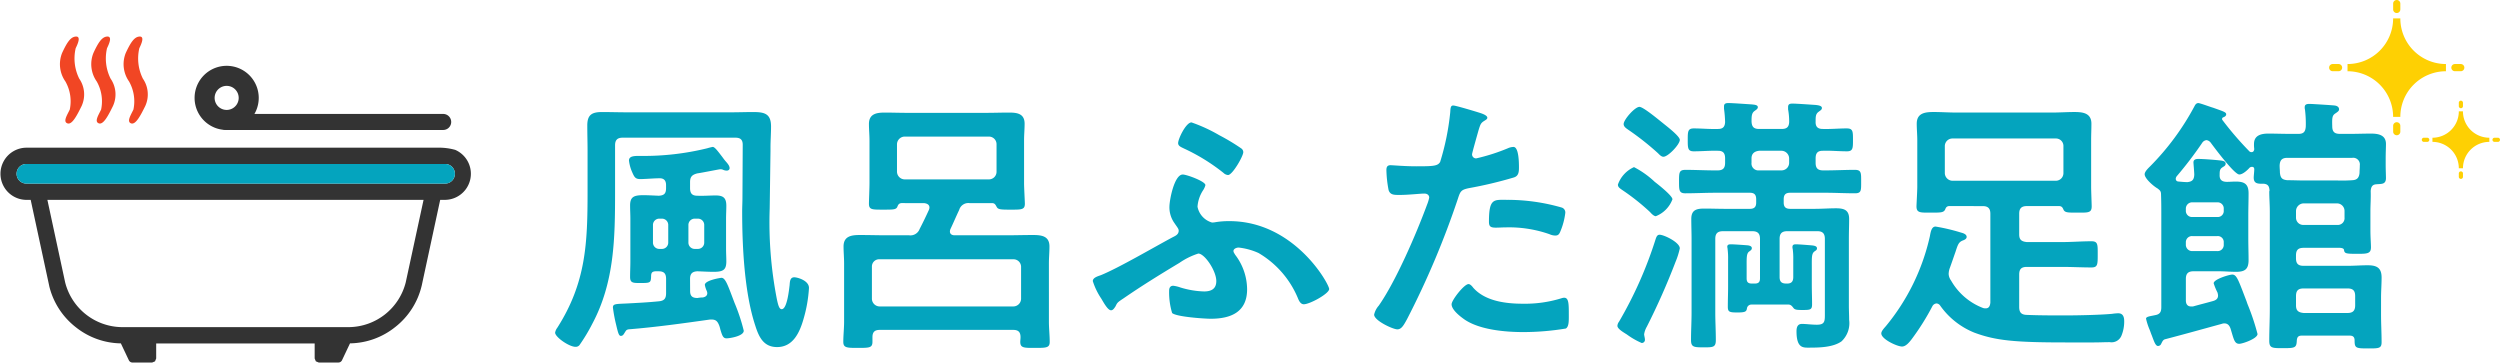 <svg xmlns="http://www.w3.org/2000/svg" width="311.753" height="45.209" viewBox="0 0 311.753 45.209">
  <g id="グループ_164" data-name="グループ 164" transform="translate(-50 -72.794)">
    <path id="パス_3286" data-name="パス 3286" d="M8.7-23.086c0-.68.306-.952.952-.952H23.7c.612,0,.918.238.918.884l-.034,6.6c0,.578-.034,1.156-.034,1.734,0,4.318.272,10.1,1.632,14.212C26.622.782,27.2,2.074,28.9,2.074c2.006,0,2.822-1.836,3.3-3.5a17.182,17.182,0,0,0,.68-3.876c0-.918-1.428-1.326-1.836-1.326-.544,0-.544.578-.578.986-.068.51-.306,2.992-.986,2.992-.306,0-.442-.476-.612-1.292A49.82,49.82,0,0,1,27.982-15.2l.1-7.174v-.442c0-.85.068-1.734.068-2.618,0-1.6-.816-1.8-2.244-1.8-.884,0-1.768.034-2.686.034H10.132c-1.02,0-2.04-.034-3.06-.034-1.258,0-1.836.34-1.836,1.666,0,1.054.034,2.108.034,3.2v5.066c0,6.46-.2,11.356-3.774,16.966a1.417,1.417,0,0,0-.272.612c0,.544,1.734,1.768,2.55,1.768a.617.617,0,0,0,.476-.2,21.9,21.9,0,0,0,1.6-2.652C8.636-6.018,8.7-11.56,8.7-17.306Zm9.146,9.962a.786.786,0,0,1,.816-.816h.34a.786.786,0,0,1,.816.816v2.142a.786.786,0,0,1-.816.816h-.34a.786.786,0,0,1-.816-.816Zm-3.332-.816a.786.786,0,0,1,.816.816v2.142a.786.786,0,0,1-.816.816h-.272a.786.786,0,0,1-.816-.816v-2.142a.786.786,0,0,1,.816-.816Zm3.536,7.514c0-.646.272-.918.918-.952.816.034,1.462.068,2.006.068,1.156,0,1.6-.2,1.6-1.292,0-.51-.034-1.054-.034-1.564V-13.94c0-.544.034-1.054.034-1.6,0-.986-.374-1.292-1.326-1.292-.748,0-1.53.068-2.278.034-.646,0-.918-.272-.918-.952V-18.5c0-.646.238-.918.918-1.088.34-.034,2.72-.51,2.822-.51a.941.941,0,0,1,.306.034,1.261,1.261,0,0,0,.51.136c.238,0,.374-.136.374-.306,0-.34-.34-.68-.544-.918-.17-.2-.306-.408-.442-.578-.544-.714-.884-1.156-1.122-1.156a6.611,6.611,0,0,0-.68.17,33.162,33.162,0,0,1-8.4.952c-.68,0-1.36,0-1.36.578a4.98,4.98,0,0,0,.374,1.394c.306.714.442.918,1.054.918.51,0,1.768-.1,2.312-.1.612-.034.884.272.884.85v.374c0,.68-.238.918-.918.952-.782-.034-1.394-.068-1.9-.068-1.19,0-1.666.2-1.666,1.292,0,.544.034,1.088.034,1.632V-8.6c0,.646-.034,1.292-.034,1.938,0,.748.374.748,1.292.748,1.224,0,1.292-.034,1.326-.782,0-.612.17-.714.952-.68.68,0,.918.306.918.952v1.768c0,.646-.2.952-.884,1.02-1.326.136-2.652.2-3.978.272-1.428.068-1.768.034-1.768.51A18.626,18.626,0,0,0,8.84-.68C9.078.34,9.18.68,9.418.68s.34-.17.442-.34c.238-.374.238-.408.51-.476,3.4-.272,6.8-.748,10.166-1.224h.2c.544,0,.748.238.952.748a3.489,3.489,0,0,1,.136.476c.238.782.34,1.122.782,1.122.374,0,2.142-.272,2.142-.952A23.025,23.025,0,0,0,23.6-3.434c-.816-2.142-1.122-3.128-1.632-3.128-.1,0-2.074.306-2.074.884a3.18,3.18,0,0,0,.238.748.8.8,0,0,1,.068.272c0,.34-.238.476-.544.544a4.186,4.186,0,0,0-.68.068c-.646,0-.918-.238-.918-.884Zm23.63,3.434a.973.973,0,0,1-.952-.952V-7.956a.9.9,0,0,1,.952-.918H58.378a.944.944,0,0,1,.952.918v4.012a.973.973,0,0,1-.952.952Zm3.128-15.844a.973.973,0,0,1-.952-.952v-3.434a.973.973,0,0,1,.952-.952H55.318a.95.95,0,0,1,.952.952v3.434a.95.95,0,0,1-.952.952Zm2.414,2.958c.34.034.68.17.68.544a.812.812,0,0,1-.068.306c-.374.816-.748,1.6-1.156,2.38a1.22,1.22,0,0,1-1.326.782H42.432c-1.054,0-2.108-.034-3.2-.034-1.054,0-2.04.136-2.04,1.428,0,.714.068,1.394.068,2.108v7.276c0,.816-.1,1.734-.1,2.516,0,.748.476.748,1.8.748,1.462,0,1.836,0,1.836-.782V.85c0-.646.272-.918.918-.918H58.344c.646,0,.918.272.918.918,0,.2-.034.408-.034.578,0,.782.51.748,1.836.748,1.394,0,1.836,0,1.836-.748,0-.782-.1-1.7-.1-2.516V-8.364c0-.714.068-1.394.068-2.108,0-1.326-1.02-1.428-2.074-1.428s-2.108.034-3.2.034H51.034c-.306,0-.578-.136-.578-.476a.812.812,0,0,1,.068-.306c.374-.782.714-1.6,1.088-2.38a1.187,1.187,0,0,1,1.292-.85H55.76c.306.034.374.2.51.442.17.34.442.374,1.632.374,1.462,0,1.9.034,1.9-.748,0-.2-.1-2.04-.1-2.516V-23.7c0-.714.068-1.394.068-2.074,0-1.258-.918-1.394-1.938-1.394-.952,0-1.87.034-2.788.034H45.118c-.952,0-1.87-.034-2.788-.034-1.054,0-1.972.17-1.972,1.428,0,.68.068,1.36.068,2.04v5.372c0,.578-.068,2.176-.068,2.516,0,.782.408.748,1.87.748,1.156,0,1.5,0,1.666-.34.1-.272.2-.442.51-.476Zm38.59,5.984c0-.306.408-.442.646-.442a8.186,8.186,0,0,1,2.482.68,11.767,11.767,0,0,1,4.9,5.61c.136.34.34.782.748.782.748,0,3.162-1.326,3.162-1.9,0-.612-4.318-8.466-12.444-8.466a10.067,10.067,0,0,0-1.768.136,1.655,1.655,0,0,1-.408.034,2.55,2.55,0,0,1-1.8-1.972,4.3,4.3,0,0,1,.714-2.074,2.092,2.092,0,0,0,.272-.612c0-.476-2.346-1.326-2.822-1.326-1.054,0-1.666,3.162-1.666,4.046a3.387,3.387,0,0,0,.646,2.04c.34.51.51.68.51.918,0,.476-.408.646-.748.816-2.414,1.292-6.7,3.808-8.942,4.726-.374.136-1.02.306-1.02.748a8.5,8.5,0,0,0,1.054,2.176c.306.51.816,1.462,1.224,1.462.238,0,.408-.272.544-.476.238-.476.2-.476,1.02-1.02C74.392-5.576,76.7-7,79.084-8.432A8.845,8.845,0,0,1,81.43-9.588c.782,0,2.244,2.142,2.244,3.434,0,.986-.646,1.292-1.53,1.292a11.036,11.036,0,0,1-2.992-.51,3.864,3.864,0,0,0-.85-.2c-.374,0-.51.272-.51.612a8.928,8.928,0,0,0,.374,2.788c.51.476,4.012.714,4.828.714,2.516,0,4.522-.85,4.522-3.672a7.15,7.15,0,0,0-1.5-4.318C85.952-9.588,85.816-9.724,85.816-9.894ZM80.58-25.942c-.68,0-1.666,2.04-1.666,2.584,0,.374.408.51.748.68a24.032,24.032,0,0,1,4.9,3.026.923.923,0,0,0,.578.272c.544,0,1.9-2.346,1.9-2.856a.586.586,0,0,0-.272-.476,26.159,26.159,0,0,0-2.72-1.632A19.5,19.5,0,0,0,80.58-25.942ZM115.124-5.78c-.544,0-2.108,2.006-2.108,2.516,0,.714,1.122,1.564,1.666,1.938,1.9,1.258,5.032,1.53,7.276,1.53a32.493,32.493,0,0,0,5.3-.442c.408-.238.374-1.02.374-1.7,0-1.36,0-2.142-.578-2.142a1.208,1.208,0,0,0-.34.068,15.358,15.358,0,0,1-4.828.68c-2.074,0-4.658-.306-6.154-1.972C115.6-5.474,115.362-5.78,115.124-5.78Zm2.55-7.786c0,.578.17.748.85.748.442,0,.85-.034,1.292-.034a15.265,15.265,0,0,1,5.406.85,1.827,1.827,0,0,0,.714.17c.34,0,.476-.136.612-.442a8.541,8.541,0,0,0,.646-2.38.64.64,0,0,0-.476-.68,24.392,24.392,0,0,0-6.834-.952C118.286-16.286,117.674-16.49,117.674-13.566ZM113.22-28.05c-.34,0-.34.34-.374.85a31.151,31.151,0,0,1-1.258,6.188c-.306.51-.816.544-2.992.544-1.462,0-2.89-.136-3.2-.136-.408,0-.51.238-.51.612a14.6,14.6,0,0,0,.272,2.482c.2.646.748.612,1.428.612,1.054,0,2.55-.17,3.026-.17.34,0,.612.17.612.51a5.186,5.186,0,0,1-.272.884c-1.326,3.6-3.876,9.52-6.018,12.58a2.538,2.538,0,0,0-.578,1.122c0,.748,2.346,1.836,2.89,1.836.51,0,.782-.476,1.224-1.292A105.927,105.927,0,0,0,113.8-16.422c.306-.952.408-1.122,1.394-1.326a51.161,51.161,0,0,0,5.576-1.326c.578-.17.646-.646.646-1.224,0-.51,0-2.584-.68-2.584a1.827,1.827,0,0,0-.714.17,23.983,23.983,0,0,1-3.944,1.258.5.5,0,0,1-.51-.51c0-.17.714-2.652.816-3.026.238-.748.272-.884.782-1.19.1-.068.306-.17.306-.34,0-.374-.952-.612-1.258-.714C115.77-27.37,113.526-28.05,113.22-28.05Zm28.254,17.816c0-.748-1.972-1.7-2.516-1.7-.272,0-.374.2-.476.476a50.433,50.433,0,0,1-4.59,10.37.957.957,0,0,0-.2.51c0,.408.884.884,1.19,1.088a9.384,9.384,0,0,0,1.836,1.054.392.392,0,0,0,.408-.408c0-.2-.1-.51-.1-.68a2.681,2.681,0,0,1,.34-.952,85.29,85.29,0,0,0,3.57-8.058A9.761,9.761,0,0,0,141.474-10.234Zm0-13.532c0-.476-1.768-1.8-2.176-2.142-.476-.374-2.38-1.972-2.856-1.972-.578,0-1.972,1.6-1.972,2.142,0,.34.34.544.578.714a34.161,34.161,0,0,1,3.706,2.924c.17.17.408.442.68.442C140.012-21.658,141.474-23.188,141.474-23.766Zm-.918,7.412c0-.442-1.768-1.836-2.21-2.176a11.32,11.32,0,0,0-2.584-1.836,3.746,3.746,0,0,0-2.006,2.176c0,.306.2.442.544.68a27.415,27.415,0,0,1,3.468,2.754c.17.2.476.51.714.51A3.623,3.623,0,0,0,140.556-16.354Zm13.6-6.052a.973.973,0,0,1,.952.952v.544a.95.95,0,0,1-.952.952h-2.788a.86.86,0,0,1-.952-.952v-.544c0-.578.34-.884.952-.952Zm.578,16.558c-.578,0-.816-.238-.816-.816v-4.76c0-.646.272-.952.952-.952h3.774c.646,0,.918.306.918.952v9.18c0,1.02.068,1.53-.986,1.53-.68,0-1.36-.1-1.87-.1-.544,0-.68.408-.68.918,0,2.142.85,2.04,1.6,2.04,1.258,0,2.958-.034,4.012-.782a3.1,3.1,0,0,0,.952-2.686c0-.578-.034-1.19-.034-1.8v-8.3c0-.85.034-1.666.034-2.482,0-1.122-.646-1.326-1.632-1.326-.884,0-1.768.068-2.652.068h-3.06c-.578,0-.816-.238-.816-.782v-.408c0-.578.238-.816.816-.816H159.6c1.224,0,2.448.068,3.706.068.816,0,.782-.34.782-1.462,0-1.054.034-1.462-.782-1.462-1.224,0-2.448.068-3.706.068h-.238c-.68,0-.952-.272-.952-.952v-.544c0-.646.238-.952.884-.952,1.02-.034,2.006.068,3.026.068.748,0,.748-.408.748-1.428,0-1.054,0-1.428-.782-1.428-.986,0-1.972.1-2.992.068-.646,0-.918-.306-.884-.952,0-.578,0-.918.374-1.19.272-.2.408-.272.408-.476,0-.306-.544-.34-.748-.374-.544-.034-2.414-.17-2.89-.17-.34,0-.578.034-.578.442v.272a8.454,8.454,0,0,1,.136,1.6c-.034.646-.34.85-.952.85h-2.788c-.68,0-.918-.272-.952-.918,0-.646,0-1.054.374-1.326.238-.17.408-.272.408-.476,0-.306-.51-.306-.714-.34-.578-.034-2.414-.17-2.924-.17-.306,0-.578.034-.578.408v.306a13.753,13.753,0,0,1,.136,1.666c-.034.612-.306.85-.884.85-1.02.034-2.006-.068-3.026-.068-.748,0-.748.408-.748,1.428s0,1.428.748,1.428c1.02,0,2.006-.1,3.026-.068.646,0,.884.306.884.952v.544c0,.68-.272.952-.952.952h-.272c-1.224,0-2.482-.068-3.706-.068-.816,0-.816.34-.816,1.462,0,1.054,0,1.462.782,1.462,1.258,0,2.482-.068,3.74-.068h4.318c.544,0,.782.238.782.816v.408c0,.544-.238.782-.782.782h-3.06c-.85,0-1.734-.034-2.618-.034-.986,0-1.632.17-1.632,1.292,0,.85.034,1.666.034,2.516v9.18c0,1.122-.068,2.244-.068,3.4,0,.884.34.918,1.564.918,1.19,0,1.53,0,1.53-.918,0-1.156-.068-2.278-.068-3.4v-9.214c0-.646.272-.952.952-.952h3.672c.68,0,.952.306.952.952v4.93c0,.442-.17.646-.646.646h-.374c-.476,0-.646-.2-.646-.646V-7.956c0-1.088-.034-1.666.34-1.9.17-.136.306-.2.306-.408,0-.238-.272-.306-.442-.34-.306-.034-1.836-.136-2.108-.136-.238,0-.51,0-.51.306,0,.068.034.17.034.238a9.341,9.341,0,0,1,.068,1.394v3.332c0,.85-.034,1.666-.034,2.516,0,.646.2.714,1.19.714.952,0,1.122-.1,1.19-.476a.554.554,0,0,1,.544-.51h4.692c.306.034.442.272.612.476.17.17.408.2,1.088.2.986,0,1.19-.034,1.19-.714,0-.816-.034-1.632-.034-2.414V-7.956c0-1.122-.034-1.632.34-1.9.136-.1.306-.17.306-.374,0-.306-.374-.34-.612-.374-.408-.034-1.632-.136-2.006-.136-.238,0-.442.034-.442.34a.664.664,0,0,0,.034.238,8.89,8.89,0,0,1,.068,1.36v2.142c0,.578-.238.816-.782.816Zm20.74-12.818a.973.973,0,0,1-.952-.952v-3.366a.95.95,0,0,1,.952-.952H188.36a.93.93,0,0,1,.952.952v3.366a.95.95,0,0,1-.952.952Zm3.774,3.162c.68,0,.952.306.952.952V-3.468c-.034.34-.136.714-.578.714a1.049,1.049,0,0,1-.306-.034A7.778,7.778,0,0,1,175.3-6.222,1.511,1.511,0,0,1,175-7.038a2.337,2.337,0,0,1,.17-.816c.306-.85.51-1.462.68-1.938.306-.952.408-1.224.918-1.428.2-.068.476-.2.476-.442,0-.34-.442-.476-.714-.544a23.511,23.511,0,0,0-3.162-.748c-.51,0-.612.68-.714,1.224A26.721,26.721,0,0,1,167.178-.544c-.2.238-.578.612-.578.918,0,.714,1.972,1.632,2.584,1.632.476,0,.884-.51,1.156-.85a30.245,30.245,0,0,0,2.652-4.216.661.661,0,0,1,.476-.306.586.586,0,0,1,.476.272,9.609,9.609,0,0,0,4.25,3.366c2.652.986,5,1.224,11.356,1.224h3.6c.646,0,1.292-.034,1.938-.034a1.333,1.333,0,0,0,1.462-.816,4.593,4.593,0,0,0,.34-1.8c0-.51-.136-.986-.748-.986a6.106,6.106,0,0,0-.748.068c-1.394.136-4.318.2-5.814.2-1.632,0-3.264,0-4.9-.068-.646-.034-.884-.34-.884-.986V-6.97c0-.68.272-.952.952-.952h4.42c1.224,0,2.448.068,3.638.068.782,0,.782-.374.782-1.6,0-1.258.034-1.666-.782-1.666-1.224,0-2.414.1-3.638.1h-4.42c-.68-.068-.952-.306-.952-.952v-2.584c0-.646.272-.952.952-.952h4.08c.272.034.374.17.476.408.17.408.51.408,1.632.408,1.428,0,1.9.068,1.9-.782,0-.238-.068-1.938-.068-2.414v-5.848c0-.68.034-1.36.034-2.04,0-1.326-1.054-1.462-2.108-1.462-.952,0-1.9.068-2.856.068H176.018c-.986,0-1.938-.068-2.89-.068-1.088,0-2.108.136-2.108,1.462,0,.68.068,1.36.068,2.04v5.848c0,.442-.1,2.244-.1,2.414,0,.85.51.782,1.87.782,1.156,0,1.5,0,1.7-.374.1-.272.2-.408.476-.442Zm44.2-.34a.944.944,0,0,1,.918.952v.816a.841.841,0,0,1-.918.918h-4.182a.9.9,0,0,1-.952-.918v-.816a.973.973,0,0,1,.952-.952Zm-14.96,4.08a.742.742,0,0,1,.816.782v.272a.767.767,0,0,1-.816.816h-3.094a.786.786,0,0,1-.816-.816v-.272a.759.759,0,0,1,.816-.782Zm-3.094-2.38a.767.767,0,0,1-.816-.816v-.2a.786.786,0,0,1,.816-.816h3.094a.767.767,0,0,1,.816.816v.2a.751.751,0,0,1-.816.816Zm19.958-4.59a17.949,17.949,0,0,1-1.9.034H219.3c-.68,0-1.394-.034-2.074-.034-.646-.068-.85-.272-.918-.952,0-.272-.034-.578-.034-.884.034-.646.272-.952.952-.952h8.092a.833.833,0,0,1,.952.952v.1c0,.272-.034.544-.034.85C226.168-19.04,225.93-18.768,225.352-18.734Zm.34,15.606c0,.646-.272.952-.952.952h-5.474c-.68-.068-.952-.306-.952-.952V-4.284c0-.68.272-.952.952-.952h5.474c.68,0,.952.272.952.952Zm-8.3-21.386c-.85,0-1.666-.034-2.516-.034-.884,0-1.8.2-1.8,1.292a4.115,4.115,0,0,0,.034.646c-.034.2-.1.374-.34.374a.369.369,0,0,1-.306-.136,40.067,40.067,0,0,1-3.332-3.876c-.034-.034-.034-.068-.034-.136a.215.215,0,0,1,.17-.2c.17-.068.34-.17.34-.374,0-.272-.408-.374-1.632-.816-.272-.068-1.632-.578-1.836-.578-.238,0-.374.17-.476.374a31.961,31.961,0,0,1-5.508,7.48c-.238.238-.714.68-.714,1.02,0,.544,1.122,1.5,1.6,1.768.306.238.442.34.442.748.034.884.034,1.768.034,2.652V-2.89c0,.612-.2.884-.782.986-.612.136-1.122.17-1.122.442a7.889,7.889,0,0,0,.442,1.36c.1.238.17.476.272.714.306.816.476,1.326.782,1.326a.439.439,0,0,0,.408-.306c.136-.238.2-.476.51-.544,2.346-.612,4.658-1.258,7-1.9a1.006,1.006,0,0,1,.34-.068c.442,0,.646.272.782.646.408,1.326.476,1.9,1.088,1.9.408,0,2.278-.646,2.278-1.224a28.805,28.805,0,0,0-1.156-3.5c-.1-.238-.17-.442-.2-.544-1.02-2.652-1.224-3.366-1.8-3.366-.34,0-2.312.578-2.312,1.088a7.6,7.6,0,0,0,.476,1.156,1.446,1.446,0,0,1,.068.374c0,.408-.272.578-.612.68-.85.238-1.666.442-2.516.68h-.238c-.476,0-.646-.34-.646-.748V-6.426c0-.646.272-.952.952-.952h3.162c.714,0,1.428.068,2.142.068,1.088,0,1.564-.306,1.564-1.462,0-.884-.034-1.8-.034-2.686v-2.856c0-.918.034-1.836.034-2.788,0-1.156-.51-1.462-1.6-1.462-.374,0-.714.034-1.088.034-.612,0-.952-.238-.918-.884,0-.51.034-.714.34-.918.2-.136.408-.2.408-.476,0-.374-.612-.374-.85-.408-.646-.068-1.938-.17-2.55-.17-.34,0-.646.068-.612.51,0,.034.1,1.19.1,1.462-.034.612-.238.85-.85.918-.34,0-.68-.034-1.054-.068-.238,0-.408-.1-.408-.374a.611.611,0,0,1,.136-.306,47.612,47.612,0,0,0,3.162-4.148.729.729,0,0,1,.544-.34.806.806,0,0,1,.51.306c.476.646,2.958,3.978,3.57,3.978.442,0,1.02-.544,1.292-.85a.475.475,0,0,1,.306-.1c.2,0,.272.136.272.306,0,.272-.068.816-.068,1.02,0,.816.544.782,1.292.782.544.068.646.374.68.85a.431.431,0,0,0-.034.2c0,.714.068,1.53.068,2.414V-2.686c0,1.326-.068,2.652-.068,3.978,0,.918.374.918,1.7.918,1.5,0,1.7-.034,1.734-.952.034-.442.2-.612.612-.612h5.984c.408,0,.612.17.612.612,0,.952.17.986,1.7.986,1.326,0,1.666,0,1.666-.782,0-1.156-.068-2.278-.068-3.434V-4.08c0-.816.068-1.666.068-2.516,0-1.224-.612-1.53-1.734-1.53-.85,0-1.666.068-2.516.068h-5.474c-.68,0-.952-.272-.952-.952v-.34c0-.68.272-.952.952-.952h4.046c.2,0,.918-.068.986.238.068.476.2.51,1.7.51,1.224,0,1.666-.034,1.666-.816,0-.442-.068-1.224-.068-2.176v-2.312c0-.85.068-1.666.034-2.516.034-.476.17-.816.68-.85.612-.068,1.224.068,1.224-.782,0-.306-.034-1.088-.034-1.6v-.85c0-.68.034-1.326.034-1.8,0-1.122-.952-1.292-1.87-1.292-.85,0-1.666.034-2.516.034h-1.36c-.68,0-.952-.272-.952-.952-.034-1.122,0-1.36.442-1.632.238-.17.408-.272.408-.476,0-.306-.272-.442-.544-.476-.238-.034-2.822-.2-3.128-.2s-.612.034-.612.408a.941.941,0,0,0,.034.306,14.127,14.127,0,0,1,.1,2.074c-.034.68-.272.952-.918.952Z" transform="translate(118 114)" fill="#04a4be"/>
    <g id="グループ_1945" data-name="グループ 1945" transform="translate(-1040.244 -277.106)">
      <g id="グループ_137" data-name="グループ 137">
        <path id="パス_645" data-name="パス 645" d="M1144.841,368.317H1093.5a3.254,3.254,0,0,0,0,6.507h.571l2.311,10.726h0a.056.056,0,0,0,0,.018,9.258,9.258,0,0,0,3.277,5.106l.009.006a9.238,9.238,0,0,0,5.648,2.04l.994,2.1a.506.506,0,0,0,.458.289h2.446l.359-.148.148-.359v-1.875h19.762V394.6l.148.359.361.148h2.445a.506.506,0,0,0,.458-.289l.994-2.1a9.231,9.231,0,0,0,5.646-2.04l.009-.006a9.243,9.243,0,0,0,3.276-5.108h0a.018.018,0,0,1,.006-.016l2.311-10.726h.574a3.252,3.252,0,0,0,1.3-6.233A7.455,7.455,0,0,0,1144.841,368.317Zm-4,16.788a7.389,7.389,0,0,1-7.032,5.588H1105.4a7.391,7.391,0,0,1-7.035-5.594l-2.212-10.275h46.909Zm4.867-12.312H1093.5a1.223,1.223,0,0,1,0-2.445h52.214a1.223,1.223,0,1,1,0,2.445Z" fill="#333"/>
        <path id="パス_646" data-name="パス 646" d="M1107.569,354.465c.733-.1.367.793.048,1.449a5.652,5.652,0,0,0,.442,3.788,3.471,3.471,0,0,1,.3,3.417c-.591,1.2-1.207,2.377-1.772,2.164s-.048-1,.295-1.718a5.015,5.015,0,0,0-.541-3.5,3.752,3.752,0,0,1-.418-3.554C1106.541,355.18,1106.982,354.543,1107.569,354.465Z" fill="#f14624"/>
        <path id="パス_647" data-name="パス 647" d="M1102.852,363.566a5.017,5.017,0,0,0-.541-3.5,3.746,3.746,0,0,1-.418-3.554c.613-1.333,1.057-1.971,1.646-2.049.733-.1.37.793.051,1.449a5.627,5.627,0,0,0,.442,3.788,3.464,3.464,0,0,1,.3,3.417c-.589,1.2-1.2,2.377-1.769,2.164S1102.507,364.279,1102.852,363.566Z" fill="#f14624"/>
        <path id="パス_648" data-name="パス 648" d="M1099.633,354.465c.733-.1.367.793.048,1.449a5.657,5.657,0,0,0,.441,3.788,3.471,3.471,0,0,1,.3,3.417c-.591,1.2-1.2,2.377-1.772,2.164s-.048-1,.294-1.718a5.021,5.021,0,0,0-.54-3.5,3.751,3.751,0,0,1-.418-3.554C1098.6,355.18,1099.041,354.543,1099.633,354.465Z" fill="#f14624"/>
      </g>
      <g id="グループ_138" data-name="グループ 138">
        <g id="楕円形_87" data-name="楕円形 87">
          <path id="パス_3164" data-name="パス 3164" d="M1118.509,366.108a4,4,0,1,1,4-4A4,4,0,0,1,1118.509,366.108Zm0-5.5a1.5,1.5,0,1,0,1.5,1.5A1.5,1.5,0,0,0,1118.509,360.608Z" fill="#333"/>
        </g>
        <path id="長方形_270" data-name="長方形 270" d="M1118.509,364.108h27a1,1,0,0,1,1,1h0a1,1,0,0,1-1,1h-27a1,1,0,0,1-1-1h0A1,1,0,0,1,1118.509,364.108Z" fill="#333"/>
      </g>
      <path id="パス_3166" data-name="パス 3166" d="M1145.708,372.793H1093.5a1.223,1.223,0,0,1,0-2.445h52.214a1.223,1.223,0,1,1,0,2.445Z" fill="#04a4be"/>
    </g>
    <path id="パス_3184" data-name="パス 3184" d="M671.753,689.87v-.728a.448.448,0,0,1,.448-.448h0a.448.448,0,0,1,.448.448v.728a.448.448,0,0,1-.448.448h0A.448.448,0,0,1,671.753,689.87Zm.448-16.417h0a.448.448,0,0,0-.448.448v.728a.448.448,0,0,0,.448.448h0a.448.448,0,0,0,.448-.448V673.9A.448.448,0,0,0,672.2,673.453Zm-7.985,8.881h.728a.448.448,0,0,0,.448-.448h0a.448.448,0,0,0-.448-.448h-.728a.448.448,0,0,0-.448.448h0A.448.448,0,0,0,664.216,682.334Zm14.793-.448h0a.448.448,0,0,0,.448.448h.728a.448.448,0,0,0,.448-.448h0a.448.448,0,0,0-.448-.448h-.728A.448.448,0,0,0,679.009,681.886Zm-6.36-6.135h-.9a5.687,5.687,0,0,1-5.687,5.687v.9a5.687,5.687,0,0,1,5.687,5.687h.9a5.687,5.687,0,0,1,5.687-5.687v-.9A5.687,5.687,0,0,1,672.649,675.75Z" transform="translate(-323.324 -600.659)" fill="#fed003"/>
    <path id="パス_3185" data-name="パス 3185" d="M668.385,682.947v-.421a.259.259,0,0,1,.259-.259h0a.259.259,0,0,1,.259.259v.421a.259.259,0,0,1-.259.259h0A.259.259,0,0,1,668.385,682.947Zm.259-9.494h0a.259.259,0,0,0-.259.259v.421a.259.259,0,0,0,.259.259h0a.259.259,0,0,0,.259-.259v-.421A.259.259,0,0,0,668.645,673.453Zm-4.617,5.136h.421a.259.259,0,0,0,.259-.259h0a.259.259,0,0,0-.259-.259h-.421a.259.259,0,0,0-.259.259h0A.259.259,0,0,0,664.027,678.589Zm8.554-.259h0a.259.259,0,0,0,.259.259h.421a.259.259,0,0,0,.259-.259h0a.259.259,0,0,0-.259-.259h-.421A.259.259,0,0,0,672.582,678.33Zm-3.678-3.548h-.518a3.289,3.289,0,0,1-3.289,3.289v.518a3.289,3.289,0,0,1,3.289,3.289h.518a3.289,3.289,0,0,1,3.289-3.289v-.518A3.289,3.289,0,0,1,668.9,674.781Z" transform="translate(-311.768 -588.103)" fill="#fed003"/>
  </g>
</svg>
